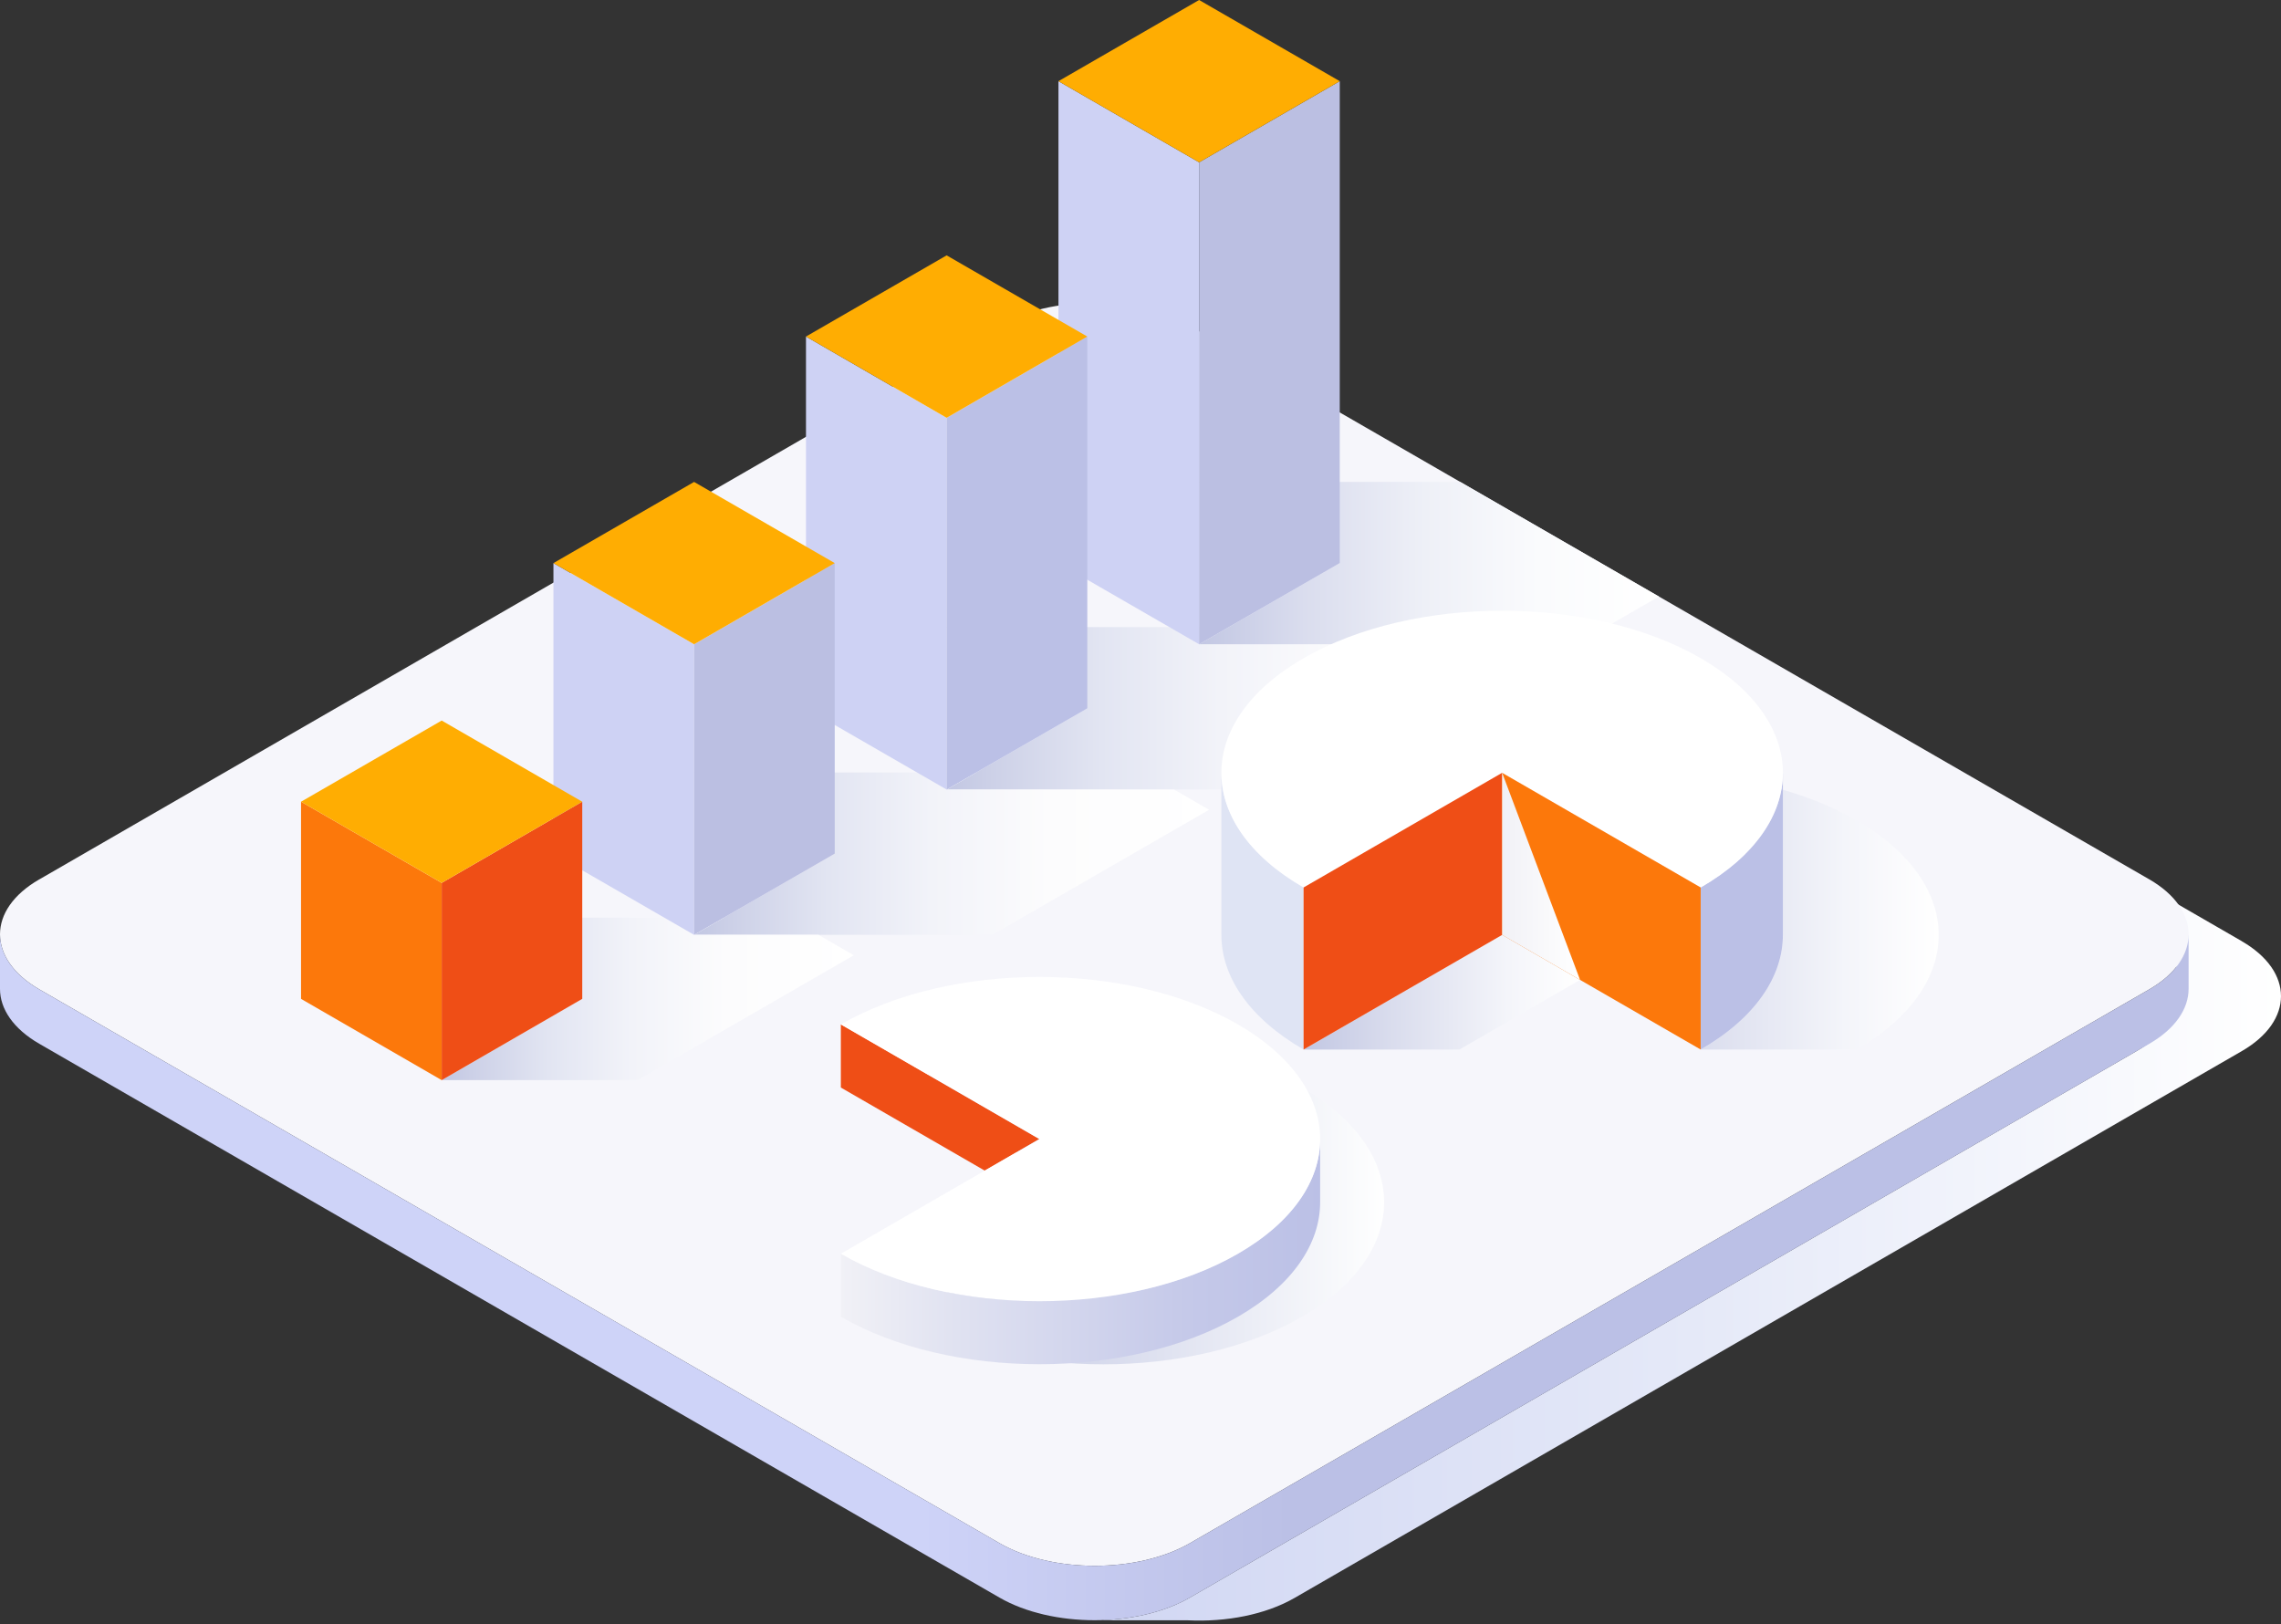 <svg xmlns="http://www.w3.org/2000/svg" width="375" height="267" viewBox="0 0 375 267" fill="none"><rect x="0" y="0" width="375" height="267" fill="#333333" stroke="none"/><path style="mix-blend-mode:multiply" d="M368.557 154.738L278.043 102.478C276.337 101.494 274.4 100.71 272.339 100.111L351.337 145.713C355.642 148.204 357.794 151.479 357.794 154.754V163.717C357.794 166.992 355.642 170.267 351.337 172.758L195.617 262.656C191.697 264.917 186.638 266.147 181.472 266.346L181.395 266.393H195.295C201.583 266.7 208.041 265.47 212.822 262.718L368.541 172.82C377.152 167.853 377.152 159.705 368.541 154.738H368.557Z" fill="url(#paint0_linear_600_44861)"></path><path d="M6.458 144.576C-2.153 149.542 -2.153 157.676 6.458 162.657L164.314 253.709C172.924 258.675 187.008 258.675 195.633 253.709L353.351 162.657C361.961 157.691 361.961 149.542 353.351 144.576L195.495 53.525C186.885 48.559 172.786 48.559 164.191 53.525L6.473 144.576H6.458Z" fill="#F6F6FB"></path><path d="M359.809 153.615C359.809 156.89 357.656 160.165 353.351 162.656L195.633 253.707C187.023 258.673 172.939 258.673 164.314 253.707L6.458 162.656C2.168 160.18 0.015 156.906 0 153.646V162.594C0 165.854 2.168 169.129 6.458 171.604L164.314 262.656C172.924 267.622 187.008 267.622 195.633 262.656L353.351 171.604C357.656 169.113 359.809 165.838 359.809 162.564V153.6V153.615Z" fill="url(#paint1_linear_600_44861)"></path><path style="mix-blend-mode:multiply" d="M197.143 105.916L202.017 103.102H155.631L178.755 116.463L155.631 129.809H217.608L253.293 109.206L247.62 105.916H197.143Z" fill="url(#paint2_linear_600_44861)"></path><path style="mix-blend-mode:multiply" d="M240.056 79.228H197.144L220.268 92.574L197.144 105.919H259.121L272.728 98.078L240.056 79.228Z" fill="url(#paint3_linear_600_44861)"></path><path style="mix-blend-mode:multiply" d="M155.63 129.814L160.504 127H114.117L137.241 140.346L114.117 153.692H163.149L198.773 133.135L193.022 129.814H155.63Z" fill="url(#paint4_linear_600_44861)"></path><path style="mix-blend-mode:multiply" d="M114.114 153.688L118.988 150.875H72.616L95.725 164.22L72.616 177.581H104.812L140.359 157.055L134.547 153.688H114.114Z" fill="url(#paint5_linear_600_44861)"></path><path d="M174.011 13.347L197.135 26.692V105.92L174.011 92.575V13.347Z" fill="#CED2F4"></path><path d="M220.259 13.347L197.134 26.692V105.92L220.259 92.575V13.347Z" fill="#BBBFE2"></path><path d="M197.135 0L174.011 13.346L197.135 26.691L220.259 13.346L197.135 0Z" fill="#FFAD02"></path><path d="M132.504 55.332L155.628 68.693V129.809L132.504 116.463V55.332Z" fill="#CED2F4"></path><path d="M178.752 55.332L155.627 68.693V129.809L178.752 116.463V55.332Z" fill="#BBC0E6"></path><path d="M155.628 41.985L132.504 55.331L155.628 68.692L178.753 55.331L155.628 41.985Z" fill="#FFAD02"></path><path d="M90.985 92.58L114.109 105.926V153.696L90.985 140.351V92.58Z" fill="#CED2F4"></path><path d="M137.232 92.58L114.108 105.926V153.696L137.232 140.351V92.58Z" fill="#BBBFE2"></path><path d="M114.109 79.233L90.985 92.579L114.109 105.925L137.233 92.579L114.109 79.233Z" fill="#FFAD02"></path><path d="M49.491 131.811L72.615 145.156V177.583L49.491 164.222V131.811Z" fill="#FC780B"></path><path d="M95.723 131.811L72.615 145.156V177.583L95.723 164.222V131.811Z" fill="#EF4E16"></path><path d="M72.615 118.464L49.491 131.81L72.615 145.155L95.724 131.81L72.615 118.464Z" fill="#FFAD02"></path><path style="mix-blend-mode:multiply" d="M227.55 197.65C227.55 190.823 223.045 184.012 214.035 178.8C196.015 168.391 166.787 168.391 148.752 178.8L181.394 197.65L148.752 216.5C166.772 226.909 196 226.909 214.035 216.5C223.045 211.303 227.55 204.477 227.55 197.665V197.65Z" fill="url(#paint6_linear_600_44861)"></path><path style="mix-blend-mode:multiply" d="M214.315 172.559H239.915L259.764 161.105L246.956 153.709L214.315 172.559Z" fill="url(#paint7_linear_600_44861)"></path><path style="mix-blend-mode:multiply" d="M305.195 134.872C292.895 127.769 275.383 125.524 259.762 128.122C267.019 129.321 273.876 131.582 279.611 134.872C297.631 145.281 297.631 162.147 279.611 172.556H305.211C323.23 162.147 323.23 145.281 305.211 134.872H305.195Z" fill="url(#paint8_linear_600_44861)"></path><path d="M203.519 206.106C185.5 216.515 156.272 216.515 138.237 206.106V216.484C156.256 226.893 185.484 226.893 203.519 216.484C212.529 211.287 217.034 204.461 217.034 197.649V187.271C217.034 194.098 212.529 200.909 203.519 206.106Z" fill="url(#paint9_linear_600_44861)"></path><path d="M170.878 187.259L138.237 168.424V178.802L161.884 192.455L170.878 187.259Z" fill="#EF4E16"></path><path d="M217.034 187.275C217.034 180.448 212.529 173.637 203.519 168.425C185.5 158.016 156.272 158.016 138.237 168.425L170.878 187.275L138.237 206.125C156.256 216.534 185.484 216.534 203.519 206.125C212.529 200.928 217.034 194.102 217.034 187.29V187.275Z" fill="white"></path><path d="M200.797 127.059V153.704C200.797 160.531 205.302 167.342 214.312 172.554V145.909C205.302 140.712 200.797 133.886 200.797 127.059Z" fill="#DFE4F4"></path><path d="M279.597 145.909V172.554C288.607 167.358 293.112 160.531 293.112 153.704V127.059C293.112 133.886 288.607 140.697 279.597 145.909Z" fill="#BBC0E6"></path><path d="M279.597 108.213C261.577 97.804 232.349 97.804 214.314 108.213C196.279 118.622 196.294 135.489 214.314 145.898L246.955 127.048L279.597 145.898C297.616 135.489 297.616 118.622 279.597 108.213Z" fill="white"></path><path d="M214.311 145.909V172.554L246.953 153.704V127.059L214.311 145.909Z" fill="#EF4E16"></path><path d="M246.954 127.059V153.704L279.596 172.554V145.909L246.954 127.059Z" fill="#FC780B"></path><path style="mix-blend-mode:multiply" d="M246.958 127.061L259.765 161.101L246.958 153.706V127.061Z" fill="url(#paint10_linear_600_44861)"></path><defs><linearGradient id="paint0_linear_600_44861" x1="181.411" y1="183.29" x2="375.014" y2="183.29" gradientUnits="userSpaceOnUse"><stop stop-color="#D1D7F3"></stop><stop offset="0.5" stop-color="#E5E9F8"></stop><stop offset="1" stop-color="white"></stop></linearGradient><linearGradient id="paint1_linear_600_44861" x1="0" y1="210.011" x2="359.809" y2="210.011" gradientUnits="userSpaceOnUse"><stop offset="0.42" stop-color="#CED3F8"></stop><stop offset="0.59" stop-color="#BBC0E6"></stop></linearGradient><linearGradient id="paint2_linear_600_44861" x1="155.631" y1="116.463" x2="253.293" y2="116.463" gradientUnits="userSpaceOnUse"><stop stop-color="#C2C7E3"></stop><stop offset="0.07" stop-color="#CCD0E7"></stop><stop offset="0.26" stop-color="#E2E5F2"></stop><stop offset="0.46" stop-color="#F2F3F9"></stop><stop offset="0.69" stop-color="#FCFCFD"></stop><stop offset="1" stop-color="white"></stop></linearGradient><linearGradient id="paint3_linear_600_44861" x1="197.144" y1="92.574" x2="272.728" y2="92.574" gradientUnits="userSpaceOnUse"><stop stop-color="#C2C7E3"></stop><stop offset="0.23" stop-color="#DADDEE"></stop><stop offset="0.49" stop-color="#EEF0F7"></stop><stop offset="0.74" stop-color="#FAFBFD"></stop><stop offset="1" stop-color="white"></stop></linearGradient><linearGradient id="paint4_linear_600_44861" x1="114.117" y1="140.346" x2="198.773" y2="140.346" gradientUnits="userSpaceOnUse"><stop stop-color="#C2C7E3"></stop><stop offset="0.07" stop-color="#CCD0E7"></stop><stop offset="0.26" stop-color="#E2E5F2"></stop><stop offset="0.46" stop-color="#F2F3F9"></stop><stop offset="0.69" stop-color="#FCFCFD"></stop><stop offset="1" stop-color="white"></stop></linearGradient><linearGradient id="paint5_linear_600_44861" x1="72.616" y1="164.22" x2="140.359" y2="164.22" gradientUnits="userSpaceOnUse"><stop stop-color="#C2C7E3"></stop><stop offset="0.07" stop-color="#CCD0E7"></stop><stop offset="0.26" stop-color="#E2E5F2"></stop><stop offset="0.46" stop-color="#F2F3F9"></stop><stop offset="0.69" stop-color="#FCFCFD"></stop><stop offset="1" stop-color="white"></stop></linearGradient><linearGradient id="paint6_linear_600_44861" x1="148.752" y1="197.635" x2="227.55" y2="197.635" gradientUnits="userSpaceOnUse"><stop stop-color="#C2C7E3"></stop><stop offset="0.32" stop-color="#D1D5EA"></stop><stop offset="0.93" stop-color="#F9FAFC"></stop><stop offset="1" stop-color="white"></stop></linearGradient><linearGradient id="paint7_linear_600_44861" x1="214.315" y1="163.134" x2="259.764" y2="163.134" gradientUnits="userSpaceOnUse"><stop stop-color="#C2C7E3"></stop><stop offset="0.31" stop-color="#D9DCED"></stop><stop offset="0.74" stop-color="#F4F5FA"></stop><stop offset="1" stop-color="white"></stop></linearGradient><linearGradient id="paint8_linear_600_44861" x1="259.762" y1="149.816" x2="318.71" y2="149.816" gradientUnits="userSpaceOnUse"><stop stop-color="#C2C7E3"></stop><stop offset="0.31" stop-color="#D9DCED"></stop><stop offset="0.74" stop-color="#F4F5FA"></stop><stop offset="1" stop-color="white"></stop></linearGradient><linearGradient id="paint9_linear_600_44861" x1="138.237" y1="205.783" x2="217.034" y2="205.783" gradientUnits="userSpaceOnUse"><stop stop-color="#F1F1F6"></stop><stop offset="0.24" stop-color="#E0E2F1"></stop><stop offset="0.72" stop-color="#C5C9E9"></stop><stop offset="1" stop-color="#BBC0E6"></stop></linearGradient><linearGradient id="paint10_linear_600_44861" x1="246.958" y1="144.081" x2="259.765" y2="144.081" gradientUnits="userSpaceOnUse"><stop stop-color="#F1F1F6"></stop><stop offset="0.21" stop-color="#F4F4F8"></stop><stop offset="1" stop-color="white"></stop></linearGradient></defs></svg>